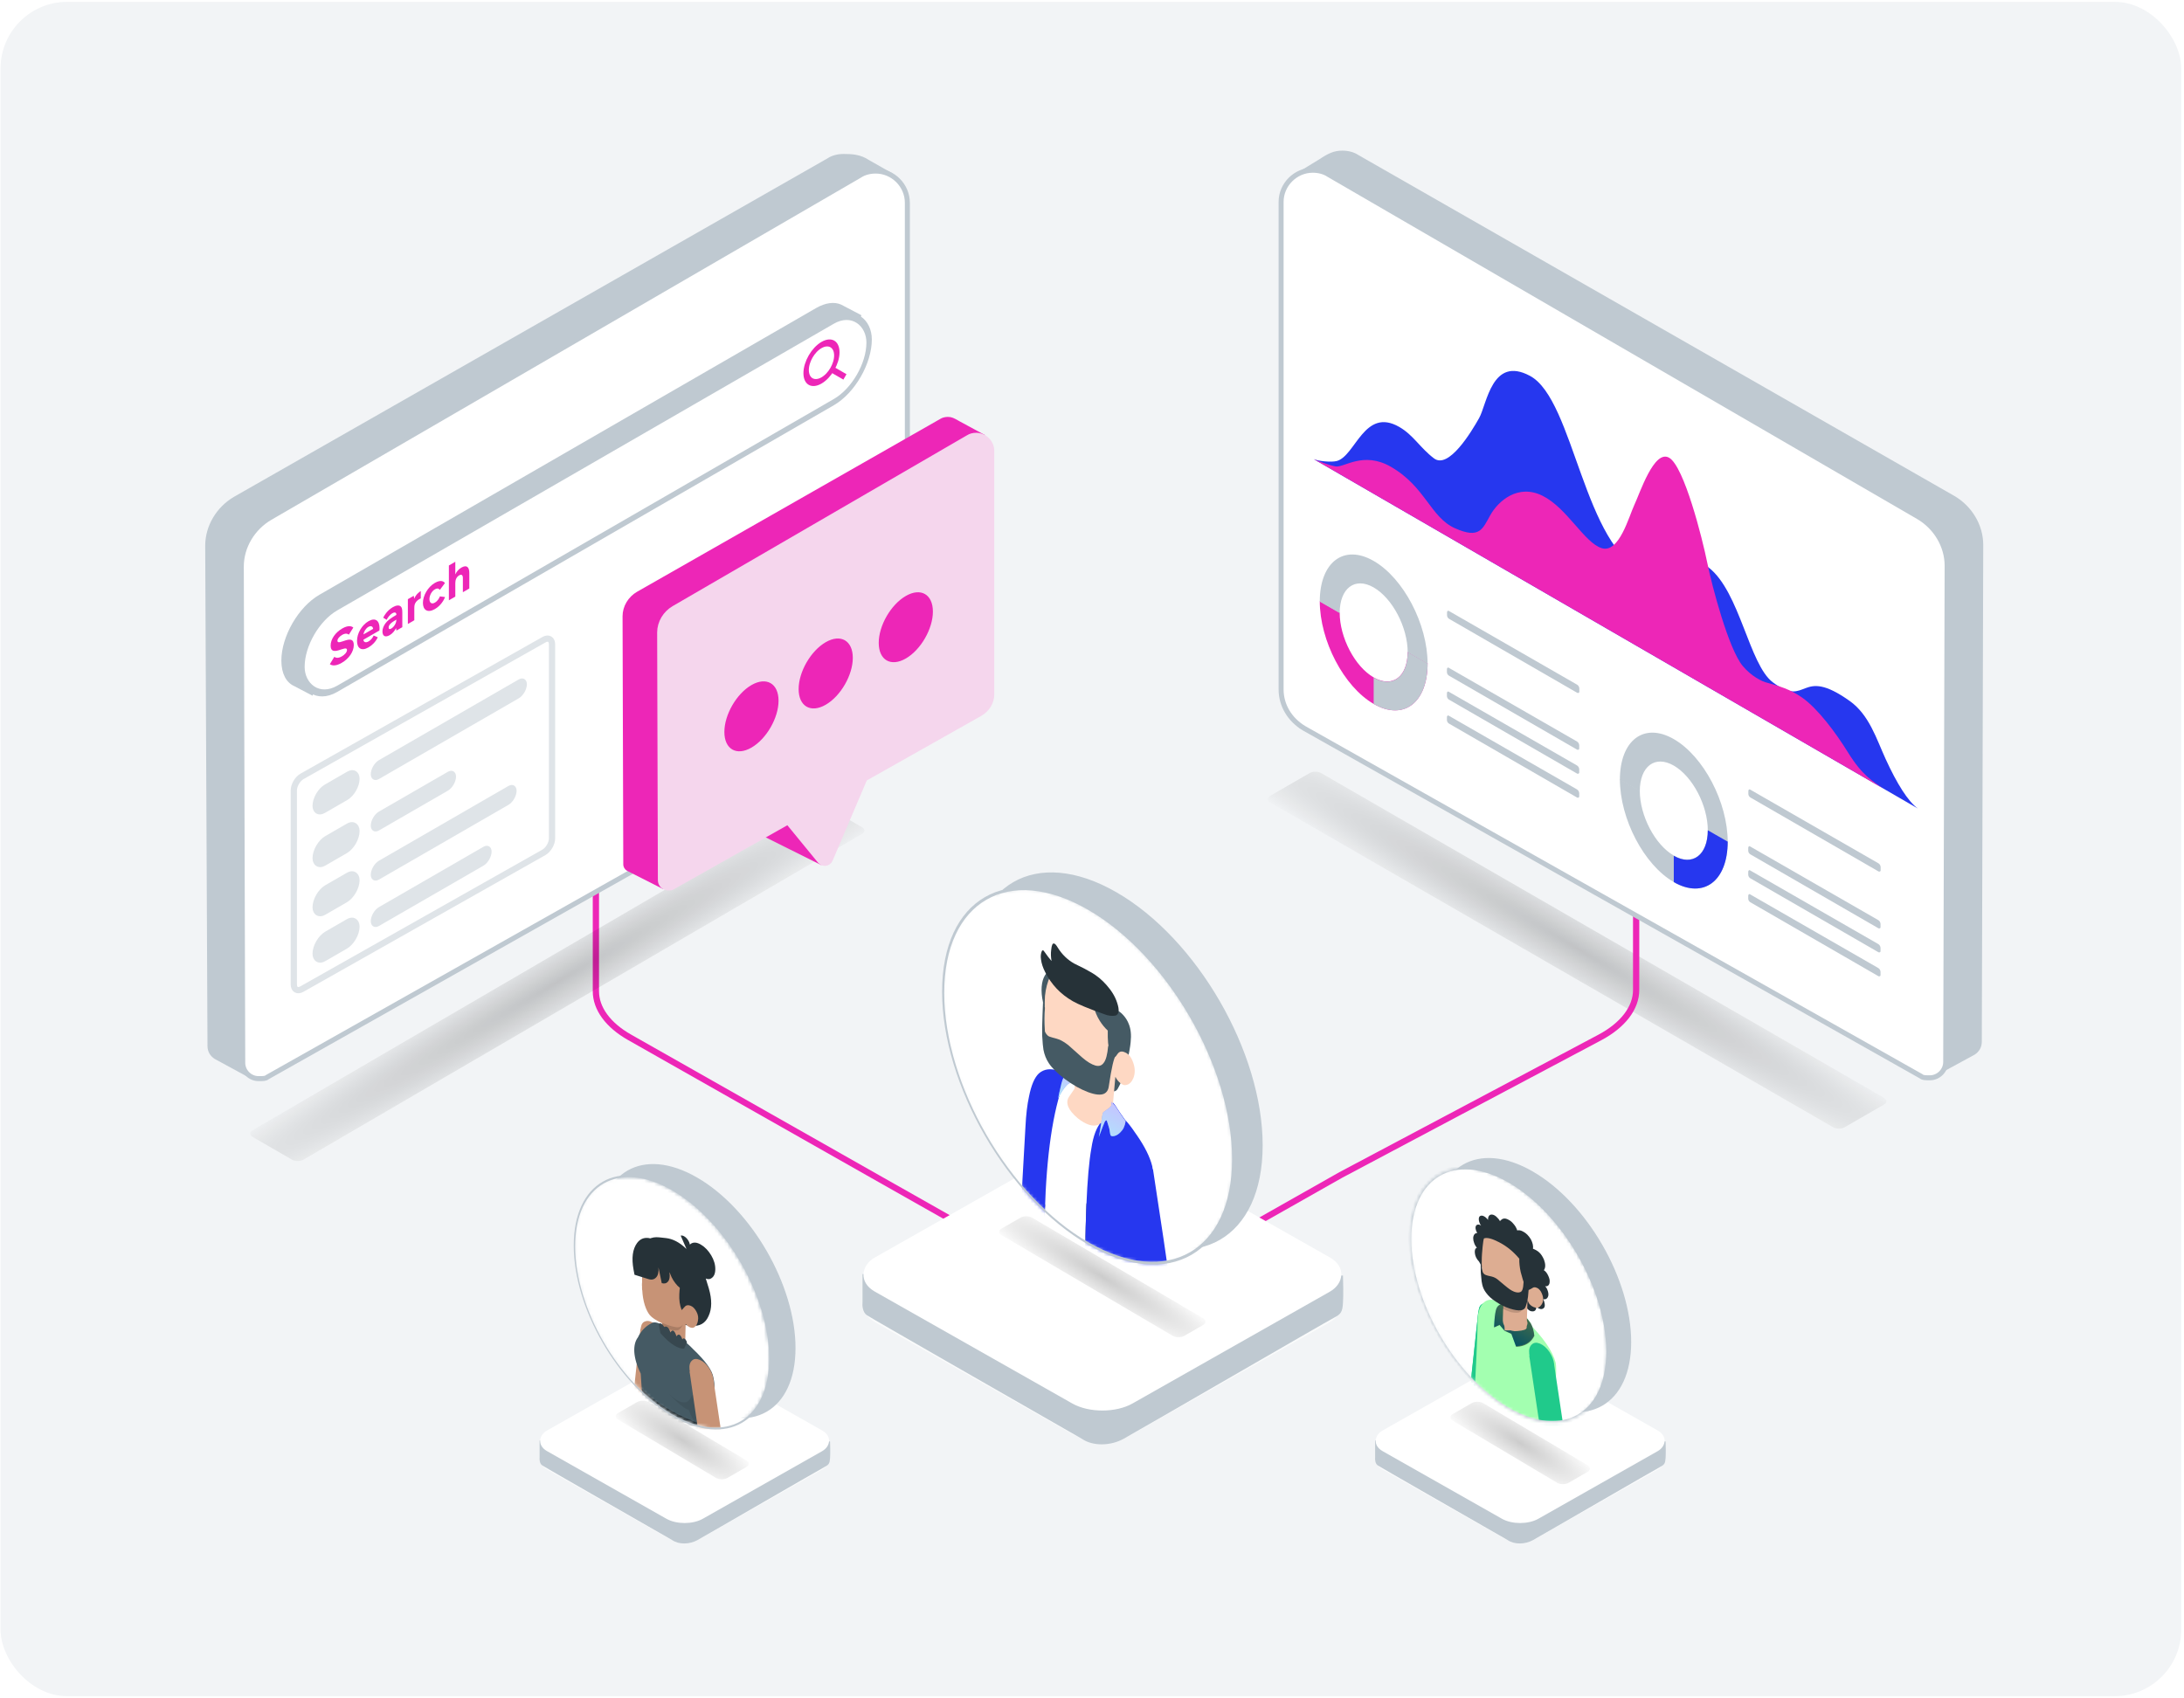 <svg width="656" height="510" viewBox="0 0 656 510" fill="none" xmlns="http://www.w3.org/2000/svg">
<rect x="0.168" y="0.559" width="655" height="509" rx="20" fill="#F2F4F6"/>
<g opacity="0.2" filter="url(#filter0_f_7678_20220)">
<path d="M565.902 331.806C566.859 331.254 566.859 330.358 565.902 329.806L396.825 232.251C395.868 231.699 394.318 231.699 393.361 232.251L381.526 239.084C380.57 239.636 380.57 240.532 381.527 241.084L550.604 338.639C551.56 339.191 553.111 339.191 554.067 338.639L565.902 331.806Z" fill="url(#paint0_radial_7678_20220)"/>
</g>
<path d="M178.986 259.938L178.985 297.777C178.985 302.97 182.625 307.95 189.106 311.626L261.993 352.958L326.068 389.23C329.552 391.203 335.201 391.203 338.685 389.23L402.76 352.958L480.499 311.694C487.48 307.989 491.441 302.813 491.441 297.395L491.441 271.683" stroke="#ED26B7" stroke-width="1.876"/>
<path d="M267.11 218.894L267.986 52.052L261.046 48.099C258.45 46.369 255.943 46.255 253.347 46.255C251.617 46.255 249.887 46.687 248.589 47.553L70.288 149.249C65.097 152.277 61.637 157.901 61.637 163.957L62.322 314.222C62.322 315.953 63.176 317.289 64.485 318.116L73.958 323.269L267.11 218.894Z" fill="#BFC9D1"/>
<rect opacity="0.6" y="0.769" width="87.398" height="87.398" rx="9.621" transform="matrix(0.87 0.493 -0.87 0.493 331.79 348.601)" fill="#BFC9D1" stroke="white" stroke-width="1.56"/>
<path d="M259.071 391.168V382.76L403.379 383.197C403.451 384.907 403.551 388.962 403.379 391.496C403.207 394.029 402.842 394.772 400.693 395.864C398.544 396.956 342.454 429.497 337.511 432.227C333.572 434.403 328.27 434.52 324.939 432.227C303.95 420.215 261.649 395.973 260.36 395.099C259.071 394.226 258.963 392.115 259.071 391.168Z" fill="#BFC9D1"/>
<rect y="0.542" width="87.857" height="87.857" rx="9.851" transform="matrix(0.87 0.493 -0.87 0.493 331.593 339.314)" fill="white" stroke="white" stroke-width="1.101"/>
<path d="M390.226 218.645L389.308 52.117L396.29 47.85C398.886 46.12 400.616 45.255 403.211 45.255C404.942 45.255 406.672 45.687 407.97 46.553L587.048 149C592.239 152.028 595.699 157.651 595.699 163.708L595.267 312.946C595.267 314.676 594.413 316.012 593.104 316.839L583.631 321.993L390.226 218.645Z" fill="#BFC9D1"/>
<path d="M80.258 323.603L265.624 219.037C269.945 216.445 272.537 212.124 272.537 207.371V60.893C272.537 55.708 268.216 51.387 263.031 51.387C261.303 51.387 259.575 51.819 258.278 52.684L81.122 155.52C75.937 158.545 72.481 164.162 72.481 170.211L72.913 319.282C72.913 321.874 75.073 324.035 77.665 324.035C78.962 324.035 79.826 324.035 80.258 323.603Z" fill="white" stroke="#BFC9D1" stroke-width="1.5" stroke-linecap="round" stroke-linejoin="round"/>
<path d="M577.078 323.354L391.712 218.788C387.391 216.196 384.799 211.875 384.799 207.122V60.644C384.799 55.459 389.12 51.138 394.305 51.138C396.033 51.138 397.761 51.57 399.058 52.434L576.214 155.271C581.399 158.296 584.855 163.913 584.855 169.962L584.423 319.033C584.423 321.625 582.263 323.786 579.67 323.786C578.374 323.786 577.51 323.786 577.078 323.354Z" fill="white" stroke="#BFC9D1" stroke-width="1.5" stroke-linecap="round" stroke-linejoin="round"/>
<path fill-rule="evenodd" clip-rule="evenodd" d="M84.512 198.459C84.512 191.178 89.623 182.324 95.929 178.683L245.087 92.567C247.986 90.893 250.632 90.613 252.645 91.505L252.645 91.504L252.654 91.509C252.867 91.604 253.074 91.712 253.272 91.833L258.738 94.701L256.455 100.427C255.914 107.439 251.031 115.502 245.087 118.934L95.929 205.05C95.679 205.195 95.431 205.329 95.185 205.452L93.87 208.998L88.364 206.109C86.001 205.057 84.512 202.389 84.512 198.459Z" fill="#BFC9D1"/>
<rect x="0.812" y="0.469" width="196.725" height="24.491" rx="12.246" transform="matrix(0.866 -0.5 2.20305e-08 1 89.988 188.494)" fill="white" stroke="#BFC9D1" stroke-width="1.876"/>
<rect x="0.812" y="0.469" width="14.451" height="6.657" rx="3.329" transform="matrix(0.866 -0.5 2.20305e-08 1 93.98 238.24)" fill="#DFE4E8" stroke="#DFE4E8" stroke-width="1.876"/>
<rect x="0.812" y="0.469" width="14.451" height="6.986" rx="3.493" transform="matrix(0.866 -0.5 2.20305e-08 1 93.98 253.796)" fill="#DFE4E8" stroke="#DFE4E8" stroke-width="1.876"/>
<rect x="0.812" y="0.469" width="14.451" height="6.986" rx="3.493" transform="matrix(0.866 -0.5 2.20305e-08 1 93.98 268.559)" fill="#DFE4E8" stroke="#DFE4E8" stroke-width="1.876"/>
<rect x="0.812" y="0.469" width="14.451" height="6.986" rx="3.493" transform="matrix(0.866 -0.5 2.20305e-08 1 93.98 282.496)" fill="#DFE4E8" stroke="#DFE4E8" stroke-width="1.876"/>
<rect x="0.812" y="0.469" width="52.273" height="3.799" rx="1.899" transform="matrix(0.866 -0.5 2.20305e-08 1 111.476 230.18)" fill="#DFE4E8" stroke="#DFE4E8" stroke-width="1.876"/>
<rect x="0.812" y="0.469" width="27.695" height="3.799" rx="1.899" transform="matrix(0.866 -0.5 2.20305e-08 1 111.476 245.632)" fill="#DFE4E8" stroke="#DFE4E8" stroke-width="1.876"/>
<rect x="0.812" y="0.469" width="48.703" height="3.799" rx="1.899" transform="matrix(0.866 -0.5 2.20305e-08 1 111.476 260.396)" fill="#DFE4E8" stroke="#DFE4E8" stroke-width="1.876"/>
<rect x="0.812" y="0.469" width="40.035" height="3.799" rx="1.899" transform="matrix(0.866 -0.5 2.20305e-08 1 111.476 274.332)" fill="#DFE4E8" stroke="#DFE4E8" stroke-width="1.876"/>
<path d="M422.82 195.803C422.82 203.302 418.249 206.758 412.608 203.509C406.966 200.259 402.395 191.536 402.395 184.029L396.414 180.583C396.414 192.485 403.665 206.316 412.608 211.469C421.55 216.621 428.801 211.154 428.801 199.249L422.82 195.803Z" fill="#ED26B7"/>
<path d="M402.395 184.186C402.395 176.688 406.97 173.228 412.608 176.48C418.245 179.733 422.82 188.449 422.82 195.957L428.801 199.403C428.801 187.499 421.554 173.674 412.608 168.518C403.661 163.363 396.414 168.836 396.414 180.74L402.395 184.186Z" fill="#BFC9D1"/>
<path d="M412.605 211.478C421.548 216.605 428.799 211.165 428.799 199.328L422.818 195.901C422.818 203.358 418.247 206.795 412.605 203.564V211.478Z" fill="#BFC9D1"/>
<path d="M435.231 217.383C435.043 217.271 434.886 217.112 434.777 216.922C434.667 216.732 434.608 216.518 434.605 216.299L434.609 215.429C434.599 215.342 434.614 215.254 434.651 215.175C434.689 215.096 434.747 215.029 434.821 214.981C434.821 214.981 435.038 214.856 435.217 215.042L473.703 237.167C473.889 237.29 474.043 237.454 474.155 237.647C474.266 237.84 474.331 238.056 474.345 238.278L474.345 239.218C474.36 239.302 474.344 239.388 474.299 239.461C474.254 239.534 474.184 239.587 474.102 239.611C474.102 239.611 473.885 239.736 473.635 239.555L435.231 217.383Z" fill="#BFC9D1"/>
<path d="M435.231 210.185C435.043 210.073 434.886 209.914 434.777 209.724C434.667 209.535 434.608 209.32 434.605 209.101L434.609 208.231C434.599 208.144 434.614 208.056 434.651 207.977C434.689 207.898 434.747 207.831 434.821 207.784C434.821 207.784 435.038 207.658 435.217 207.844L473.703 229.969C473.889 230.092 474.043 230.256 474.155 230.449C474.266 230.642 474.331 230.858 474.345 231.08L474.345 232.02C474.36 232.104 474.344 232.191 474.299 232.263C474.254 232.336 474.184 232.389 474.102 232.413C474.102 232.413 473.885 232.538 473.635 232.357L435.231 210.185Z" fill="#BFC9D1"/>
<path d="M435.231 202.988C435.043 202.876 434.886 202.717 434.777 202.527C434.667 202.337 434.608 202.123 434.605 201.904L434.609 201.034C434.599 200.947 434.614 200.859 434.651 200.78C434.689 200.701 434.747 200.634 434.821 200.586C434.821 200.586 435.038 200.461 435.217 200.647L473.703 222.772C473.889 222.895 474.043 223.059 474.155 223.252C474.266 223.445 474.331 223.661 474.345 223.883L474.345 224.823C474.36 224.907 474.344 224.993 474.299 225.066C474.254 225.139 474.184 225.192 474.102 225.216C474.102 225.216 473.885 225.341 473.635 225.16L435.231 202.988Z" fill="#BFC9D1"/>
<path d="M435.266 185.918C435.078 185.805 434.922 185.647 434.812 185.457C434.702 185.267 434.643 185.052 434.64 184.833L434.644 183.964C434.634 183.877 434.649 183.789 434.686 183.71C434.724 183.631 434.783 183.563 434.856 183.516C434.856 183.516 435.073 183.391 435.253 183.576L473.738 205.701C473.924 205.824 474.078 205.989 474.19 206.181C474.301 206.374 474.366 206.59 474.38 206.813L474.38 207.752C474.395 207.836 474.379 207.923 474.334 207.996C474.289 208.068 474.219 208.122 474.137 208.146C474.137 208.146 473.92 208.271 473.67 208.09L435.266 185.918Z" fill="#BFC9D1"/>
<path d="M512.965 249.323C512.965 256.822 508.393 260.278 502.752 257.029C497.111 253.779 492.539 245.056 492.539 237.549L486.559 234.104C486.559 246.005 493.809 259.836 502.752 264.989C511.695 270.141 518.946 264.674 518.946 252.769L512.965 249.323Z" fill="#BFC9D1"/>
<path d="M492.539 237.706C492.539 230.208 497.115 226.748 502.752 230C508.39 233.253 512.965 241.969 512.965 249.477L518.946 252.923C518.946 241.019 511.698 227.194 502.752 222.038C493.806 216.883 486.559 222.356 486.559 234.26L492.539 237.706Z" fill="#BFC9D1"/>
<path d="M502.75 264.998C511.693 270.125 518.943 264.685 518.943 252.848L512.963 249.421C512.963 256.878 508.391 260.315 502.75 257.084V264.998Z" fill="#2637EF"/>
<path d="M525.735 271.047C525.547 270.935 525.39 270.776 525.281 270.586C525.171 270.397 525.112 270.182 525.109 269.963L525.113 269.093C525.103 269.006 525.118 268.918 525.155 268.839C525.193 268.76 525.251 268.693 525.325 268.645C525.325 268.645 525.542 268.52 525.721 268.706L564.207 290.831C564.393 290.954 564.547 291.118 564.658 291.311C564.77 291.504 564.835 291.72 564.849 291.942L564.849 292.882C564.864 292.966 564.848 293.052 564.803 293.125C564.758 293.198 564.688 293.251 564.606 293.275C564.606 293.275 564.389 293.4 564.139 293.219L525.735 271.047Z" fill="#BFC9D1"/>
<path d="M525.735 263.849C525.547 263.737 525.39 263.578 525.281 263.389C525.171 263.199 525.112 262.984 525.109 262.765L525.113 261.895C525.103 261.808 525.118 261.72 525.155 261.641C525.193 261.562 525.251 261.495 525.325 261.448C525.325 261.448 525.542 261.322 525.721 261.508L564.207 283.633C564.393 283.756 564.547 283.92 564.658 284.113C564.77 284.306 564.835 284.522 564.849 284.744L564.849 285.684C564.864 285.768 564.848 285.855 564.803 285.927C564.758 286 564.688 286.053 564.606 286.077C564.606 286.077 564.389 286.202 564.139 286.021L525.735 263.849Z" fill="#BFC9D1"/>
<path d="M525.735 256.652C525.547 256.54 525.39 256.381 525.281 256.191C525.171 256.001 525.112 255.787 525.109 255.568L525.113 254.698C525.103 254.611 525.118 254.523 525.155 254.444C525.193 254.365 525.251 254.298 525.325 254.25C525.325 254.25 525.542 254.125 525.721 254.311L564.207 276.436C564.393 276.559 564.547 276.723 564.658 276.916C564.77 277.109 564.835 277.325 564.849 277.547L564.849 278.487C564.864 278.571 564.848 278.657 564.803 278.73C564.758 278.803 564.688 278.856 564.606 278.88C564.606 278.88 564.389 279.005 564.139 278.824L525.735 256.652Z" fill="#BFC9D1"/>
<path d="M525.77 239.581C525.582 239.469 525.425 239.31 525.316 239.12C525.206 238.931 525.147 238.716 525.144 238.497L525.148 237.627C525.138 237.54 525.153 237.452 525.19 237.373C525.228 237.294 525.287 237.227 525.36 237.18C525.36 237.18 525.577 237.054 525.756 237.24L564.242 259.365C564.428 259.488 564.582 259.652 564.694 259.845C564.805 260.038 564.87 260.254 564.884 260.476L564.884 261.416C564.899 261.5 564.883 261.587 564.838 261.659C564.793 261.732 564.723 261.785 564.641 261.809C564.641 261.809 564.424 261.934 564.174 261.753L525.77 239.581Z" fill="#BFC9D1"/>
<g opacity="0.2" filter="url(#filter1_f_7678_20220)">
<path d="M75.861 341.537C74.908 340.987 74.904 340.095 75.853 339.542L243.626 241.691C244.581 241.134 246.139 241.132 247.099 241.686L258.934 248.519C259.887 249.069 259.891 249.961 258.942 250.514L91.169 348.365C90.214 348.922 88.656 348.924 87.696 348.37L75.861 341.537Z" fill="url(#paint1_radial_7678_20220)"/>
</g>
<path d="M401.528 138.492C399.826 138.946 395.962 138.513 394.637 137.946L576.053 242.885C573.104 240.752 569.786 235.462 566.348 227.944C563.621 221.98 561.456 214.76 555.601 210.59C540.435 199.788 543.133 212.948 532.502 204.979C525.364 199.629 522.62 177.823 513.253 170.514C505.17 164.207 502.4 174.857 494.324 171.876C475.667 164.99 472.9 120.106 459.568 112.925C448.128 106.764 446.625 121.417 444.277 125.598C441.928 129.779 435.133 141.038 430.722 137.701C426.527 134.528 424.547 130.702 420.295 128.258C409.797 122.22 407.142 136.992 401.528 138.492Z" fill="#2637EF"/>
<path d="M401.141 140.119C399.117 139.742 395.962 138.513 394.637 137.946L565.541 236.815C562.591 234.683 559.494 233.187 555.062 226.02C551.449 220.176 546.029 212.895 541.332 209.59C537.575 206.945 534.287 206.115 530.854 205.122C529.228 204.776 525.976 203.097 523.447 200.054C519.223 194.974 514.233 176.147 512.788 168.985C511.343 161.822 505.872 140.119 501.355 137.512C496.839 134.904 492.554 148.206 490.928 151.618C489.302 155.03 486.343 166.318 481.104 164.677C475.865 163.037 470.731 152.62 463.324 148.936C455.916 145.253 450.001 150.552 447.653 154.733C445.304 158.913 444.452 161.99 437.045 158.702C429.638 155.414 428.185 146.214 417.761 140.223C409.44 135.441 403.67 140.591 401.141 140.119Z" fill="#ED26B7"/>
<path fill-rule="evenodd" clip-rule="evenodd" d="M295.819 130.688L289.55 212.558L235.942 244.841H248.085L246.707 259.899L228.832 250.976L229.31 248.835L199.077 267.041L188.292 261.569C187.638 261.156 187.212 260.489 187.212 259.625L186.996 185.139C186.996 182.116 188.723 179.309 191.314 177.798L282.35 125.892C282.998 125.46 283.862 125.244 284.725 125.244C285.873 125.244 286.578 125.641 287.717 126.281C287.863 126.363 288.017 126.449 288.18 126.54L295.819 130.688Z" fill="#ED26B7"/>
<path d="M201.972 266.583L225.101 253.536L236.666 247.012L246.268 258.733C247.161 259.824 248.892 259.576 249.444 258.279L259.796 233.965L271.36 227.441L294.49 214.394C296.647 213.1 297.941 210.943 297.941 208.571V135.462C297.941 132.874 295.784 130.717 293.196 130.717C292.334 130.717 291.471 130.933 290.824 131.364L202.403 182.691C199.815 184.201 198.09 187.005 198.09 190.024L198.306 264.427C198.306 265.721 199.384 266.799 200.678 266.799C201.325 266.799 201.756 266.799 201.972 266.583Z" fill="#F5D6ED" stroke="#F5D6ED" stroke-width="1.407" stroke-linecap="round" stroke-linejoin="round"/>
<circle cx="9.394" cy="9.394" r="9.394" transform="matrix(0.866 -0.5 2.20305e-08 1 217.578 210.501)" fill="#ED26B7"/>
<circle cx="9.394" cy="9.394" r="9.394" transform="matrix(0.866 -0.5 2.20305e-08 1 239.883 197.624)" fill="#ED26B7"/>
<circle cx="9.394" cy="9.394" r="9.394" transform="matrix(0.866 -0.5 2.20305e-08 1 263.941 183.733)" fill="#ED26B7"/>
<path d="M136.76 179.223L134.828 180.339L134.828 169.88L136.76 168.764L136.76 172.529L136.785 172.516C137.086 171.867 137.642 171.058 138.584 170.514C140.13 169.622 140.963 170.284 140.963 172.125L140.963 176.797L139.031 177.912L139.031 173.645C139.031 172.78 138.644 172.432 137.944 172.836C137.099 173.324 136.76 174.203 136.76 175.137L136.76 179.223Z" fill="#ED26B7"/>
<path d="M130.618 182.978C128.456 184.226 127.031 183.278 127.031 181.116C127.031 178.955 128.493 176.34 130.618 175.113C132.478 174.039 133.359 174.729 133.637 175.169L132.104 177.225C131.971 177.023 131.596 176.486 130.606 177.058C129.652 177.609 128.988 178.885 128.988 179.987C128.988 181.074 129.652 181.597 130.606 181.046C131.596 180.475 131.983 179.526 132.128 179.164L133.686 179.366C133.408 180.126 132.478 181.904 130.618 182.978Z" fill="#ED26B7"/>
<path d="M124.444 186.332L122.512 187.447L122.512 180.001L124.275 178.983L124.42 179.833L124.444 179.819C124.915 178.613 125.917 177.825 126.388 177.553L126.388 179.757C125.652 180.112 125 180.6 124.698 181.263C124.529 181.639 124.444 181.967 124.444 182.804L124.444 186.332Z" fill="#ED26B7"/>
<path d="M117.073 190.799C115.817 191.524 114.875 191.217 114.875 189.669C114.875 188.86 115.249 187.975 115.769 187.271C116.445 186.364 117.218 185.82 119.054 184.719L119.054 184.635C119.054 184.007 118.595 183.798 117.846 184.231C117.037 184.698 116.421 185.625 116.131 186.197L115.104 185.576C115.37 184.963 116.3 183.38 118.003 182.397C118.981 181.832 119.839 181.741 120.346 182.16C120.684 182.439 120.841 182.934 120.841 183.993L120.841 188.414L119.078 189.432L118.957 188.707L118.933 188.721C118.631 189.369 117.979 190.276 117.073 190.799ZM117.508 188.832C118.365 188.337 119.054 187.229 119.054 186.183L119.054 186.141C117.508 187.033 116.735 187.689 116.735 188.512C116.735 189.056 117.073 189.083 117.508 188.832Z" fill="#ED26B7"/>
<path d="M114.001 188.693C114.001 188.916 113.989 189.16 113.965 189.411L109.158 192.186C109.195 192.848 109.762 193.232 110.716 192.681C111.381 192.297 111.888 191.698 112.238 190.924L113.47 191.454C112.818 192.862 111.731 193.88 110.68 194.487C108.53 195.728 107.238 194.717 107.238 192.555C107.238 190.213 108.712 187.758 110.68 186.622C112.745 185.429 114.001 186.461 114.001 188.693ZM110.644 188.33C109.871 188.776 109.267 189.766 109.183 190.582L112.069 188.916C112.033 188.281 111.501 187.835 110.644 188.33Z" fill="#ED26B7"/>
<path d="M102.608 199.149C100.459 200.391 99.372 199.777 99.082 199.512L100.423 197.316C100.688 197.511 101.377 197.936 102.669 197.19C103.563 196.674 104.227 195.914 104.227 195.259C104.227 193.488 99.311 197.678 99.311 193.955C99.311 191.961 100.785 189.967 102.79 188.809C104.746 187.68 105.736 188.196 106.123 188.53L104.794 190.65C104.335 190.357 103.768 190.155 102.753 190.741C101.908 191.229 101.352 191.926 101.352 192.484C101.352 194.255 106.268 190.008 106.268 193.76C106.268 195.782 104.831 197.866 102.608 199.149Z" fill="#ED26B7"/>
<circle cx="5.322" cy="5.322" r="5.322" transform="matrix(0.866 -0.5 2.20305e-08 1 242.137 106.313)" stroke="#ED26B7" stroke-width="1.876"/>
<path d="M249.973 111.025L253.786 113.227" stroke="#ED26B7" stroke-width="1.876"/>
<circle cx="50.29" cy="50.29" r="50.29" transform="matrix(0.866 0.5 -2.20305e-08 1 291.84 243.3)" fill="#BFC9D1" stroke="#BFC9D1" stroke-width="0.735"/>
<mask id="mask0_7678_20220" style="mask-type:alpha" maskUnits="userSpaceOnUse" x="283" y="267" width="88" height="113">
<circle cx="50.29" cy="50.29" r="50.29" transform="matrix(0.866 0.5 -2.20305e-08 1 283.293 247.813)" fill="#D9D9D9"/>
</mask>
<g mask="url(#mask0_7678_20220)">
<circle cx="50.29" cy="50.29" r="50.29" transform="matrix(0.866 0.5 -2.20305e-08 1 283.293 247.813)" fill="white"/>
<path d="M312.36 372.687C310.383 373.603 309.35 375.553 309.219 378.509C309.088 381.465 309.896 384.584 311.685 387.891C313.474 391.198 315.688 393.666 318.324 395.34C320.96 397.014 323.265 397.416 325.2 396.473C327.177 395.557 328.208 393.655 328.341 390.652C328.472 387.695 327.664 384.577 325.875 381.269C324.127 377.989 321.914 375.521 319.277 373.848C316.641 372.174 314.336 371.771 312.36 372.687Z" fill="#263238"/>
<path d="M344.239 394.016C344.302 393.546 344.302 393.04 344.364 392.57C344.549 387.259 343.053 381.627 339.873 375.747C336.694 369.867 332.767 365.506 328.093 362.52C323.419 359.607 319.306 358.967 315.817 360.638C312.328 362.31 310.522 365.891 310.337 371.202C310.337 371.419 310.337 371.563 310.337 371.78C310.212 372.575 310.15 373.406 310.088 374.237C309.902 379.765 311.337 385.361 314.392 391.024C317.509 396.724 321.622 401.12 326.608 403.997C330.534 406.263 334.024 407.554 337.139 407.907C338.51 408.265 339.757 408.189 341.003 407.897C342.872 406.736 343.868 405.071 343.992 402.831C344.116 400.663 344.178 399.399 344.178 399.037C344.24 396.906 344.302 395.208 344.239 394.016Z" fill="#37474F"/>
<path d="M320.595 323.153C320.282 323.335 319.968 323.985 319.565 324.998C316.206 333.806 314.281 346.815 313.833 364.155C313.609 371.19 313.474 376.772 313.43 380.899C316.833 384.889 320.998 388.539 325.88 391.877C325.835 368.23 326.462 352.654 327.671 344.993C328.97 336.918 332.15 333.977 337.121 336.121C337.255 336.198 337.434 336.25 337.614 336.353C337.434 336.146 337.3 336.016 337.121 335.861C336.987 335.68 336.807 335.524 336.673 335.343L332.329 332.835L332.329 332.419C332.239 332.472 332.105 332.446 331.971 332.42C329.866 332.295 327.94 331.08 326.104 328.773C324.581 326.804 324.044 325.871 324.492 325.922C324.447 325.065 323.148 324.16 320.595 323.153Z" fill="white"/>
<path d="M312.043 322.471C310.744 323.694 309.759 325.981 309.087 329.383C308.55 331.824 308.191 334.836 308.012 338.47C307.43 349.14 306.624 363.107 305.594 380.319C305.862 382.759 308.46 385.764 313.431 389.361C313.297 388.92 313.297 386.117 313.431 380.899C313.476 376.771 313.61 371.19 313.834 364.155C314.327 346.892 316.253 333.831 319.567 324.998C319.925 323.959 320.283 323.387 320.597 323.153C320.641 323.075 320.686 322.997 320.731 322.971C320.059 322.583 319.208 322.196 318.223 321.783C315.715 320.854 313.655 321.066 312.043 322.471Z" fill="#2637EF"/>
<path d="M321.044 329.567C319.943 331.36 320.848 333.492 323.699 335.927C328.662 339.848 331.957 338.579 333.583 332.048C331.562 328.957 328.395 326.621 324.142 325.22C323.241 326.339 322.208 327.812 321.044 329.567Z" fill="#FED8C3"/>
<path d="M346.09 350.322C345.385 347.516 343.865 344.51 341.597 341.197C341.412 340.942 341.228 340.687 340.983 340.323C339.757 338.504 338.773 337.262 338.031 336.528L337.969 336.49C336.741 334.742 335.944 333.613 335.516 332.923C335.028 332.052 334.474 331.359 333.854 330.842L333.84 331.627C333.832 332.056 333.446 332.546 332.745 333.063C331.916 333.648 331.407 333.991 331.342 334.097C331.213 334.308 331.069 335.304 330.85 336.978C329.439 338.512 328.386 341.127 327.814 344.971C326.42 352.579 325.827 368.177 325.846 391.795C325.856 394.76 325.865 397.798 325.933 401.015C334.313 407.422 340.929 410.387 345.717 410.015C345.667 395.186 345.659 381.538 345.567 369.066C345.611 366.566 345.738 362.961 346.073 358.325C346.393 354.475 346.378 351.795 346.09 350.322Z" fill="#2637EF"/>
<path d="M318.1 328.592C318.027 329.126 317.894 329.551 317.824 329.942C318.738 328.109 319.641 326.847 320.474 325.976C321.435 325.037 322.76 324.823 324.325 325.258C324.457 324.904 324.029 324.214 323.163 323.404L320.844 322.878C320.151 322.966 319.642 323.238 319.379 323.874C319.055 324.401 318.649 326.034 318.1 328.592Z" fill="url(#paint2_linear_7678_20220)"/>
<path d="M318.1 328.592C318.027 329.126 317.894 329.551 317.824 329.942C318.738 328.109 319.641 326.847 320.474 325.976C321.435 325.037 322.76 324.823 324.325 325.258C324.457 324.904 324.029 324.214 323.163 323.404L320.844 322.878C320.151 322.966 319.642 323.238 319.379 323.874C319.055 324.401 318.649 326.034 318.1 328.592Z" fill="white" fill-opacity="0.6"/>
<path d="M337.414 304.977C336.74 304.206 335.998 303.681 335.187 303.331L329.008 301.075L331.351 305.67C331.199 306.729 331.226 308.185 331.374 309.859C331.47 311.069 331.993 312.828 332.82 315.059L334.01 317.872L333.891 327.805C334.705 328.013 335.341 327.753 335.736 327.058C336.921 324.974 337.865 322.454 338.441 319.495C339.148 316.398 339.516 314.248 339.607 313.08C339.851 310.853 339.643 309.071 339.049 307.629C338.694 306.693 338.15 305.785 337.414 304.977Z" fill="#455A64"/>
<path d="M329.034 298.826C330.896 302.042 331.844 305.128 331.881 308.229C331.919 311.33 331.014 313.427 329.167 314.518C327.321 315.609 325.069 315.409 322.476 314.024C319.819 312.532 317.56 310.179 315.698 306.962C313.836 303.746 312.887 300.588 312.851 297.559C312.816 294.531 313.721 292.435 315.565 291.271C317.412 290.179 319.602 290.346 322.257 291.765C324.913 293.256 327.173 295.61 329.034 298.826Z" fill="#455A64"/>
<path d="M326.868 328.035C328.872 328.466 330.258 328.447 330.903 327.833C331.61 327.256 332.133 326.495 332.537 325.446C331.947 326.381 331.055 326.774 329.985 326.769C329.23 326.74 327.851 326.475 325.851 325.832L323.042 324.839L323.19 326.512C324.12 327.08 325.304 327.586 326.868 328.035Z" fill="black" fill-opacity="0.086"/>
<path d="M313.699 303.546L313.834 303.623C313.61 307.855 313.834 311.515 314.505 314.654C315.356 318.364 316.879 321.06 319.118 322.768C320.372 323.648 321.626 324.372 322.835 324.862L322.746 328.497C321.581 329.953 321.268 331.433 321.805 332.886C322.298 334.208 323.373 335.296 325.03 336.253C326.642 337.184 328.299 337.621 329.956 337.54C331.837 337.535 333.27 335.871 334.211 332.52L335.017 323.485C335.42 324.289 335.957 324.963 336.584 325.428C337.211 325.946 337.749 326.101 338.286 325.944C339.182 325.786 339.898 325.109 340.436 323.862C340.973 322.459 340.973 320.902 340.391 319.268C339.854 317.712 339.092 316.701 338.107 316.236C337.301 315.822 336.674 315.772 336.181 316.111C335.913 316.267 335.599 316.709 335.151 317.333C334.703 317.697 334.39 317.828 334.211 317.621C333.987 317.387 333.673 316.739 333.27 315.624C332.867 314.509 332.688 312.536 332.733 309.603C331.837 308.774 331.031 307.79 330.314 306.649C329.464 305.275 328.881 303.849 328.523 302.396C327.314 302.685 325.164 301.911 321.984 300.023C318.357 297.929 316.252 295.675 315.491 293.159C314.64 294.952 314.102 296.978 313.878 299.185C313.834 300.301 313.789 301.365 313.789 302.404C313.789 302.819 313.744 303.208 313.699 303.546Z" fill="#FED8C3"/>
<path d="M316.656 283.466C316.963 283.558 317.278 283.942 317.791 284.789C319.005 286.728 320.633 288.314 322.611 289.443C324.952 290.55 326.681 291.474 327.856 292.174C329.463 293.104 330.959 294.333 332.28 295.828C333.854 297.6 334.94 299.327 335.546 301.227C336.283 303.412 336.142 304.698 335.122 305.085C334.037 305.293 332.88 305.177 331.65 304.663C326.924 302.997 323.787 301.68 322.242 300.782C318.533 298.657 315.771 295.748 313.891 291.949C313.243 290.671 312.841 289.453 312.68 288.221C312.529 287.28 312.622 286.398 312.963 285.649L313.022 285.609C313.079 285.496 313.2 285.489 313.383 285.515C313.509 285.654 313.635 285.793 313.699 285.899C314.463 287.024 315.158 287.897 315.851 288.697C315.631 287.505 315.597 286.411 315.745 285.344C315.881 283.912 316.165 283.275 316.656 283.466Z" fill="#263238"/>
<path d="M323.415 326.49L323.362 324.813C326.857 325.965 329.18 326.489 330.392 326.42C331.482 326.358 332.316 325.872 332.895 324.963C332.627 326.11 332.109 326.979 331.521 327.597C330.991 328.102 329.473 328.079 327.029 327.561C325.745 327.233 324.519 326.865 323.415 326.49Z" fill="#F28F8F"/>
<path d="M334.233 315.432C335.109 316.258 335.429 316.787 335.136 317.132C334.551 317.823 333.857 320.82 333.059 326.269C332.915 327.482 332.392 328.206 331.615 328.579C330.598 329.038 329.016 328.91 326.805 328.087C324.532 327.231 322.184 325.904 319.822 324.141C317.645 322.476 316.017 320.889 315.061 319.447C314.233 318.216 313.705 316.859 313.414 315.342C313.268 314.547 313.164 313.202 313.04 311.202C313.003 310.035 312.996 307.882 313.141 304.806L313.309 300.525L313.865 302.757C313.692 304.958 313.702 307.184 313.833 309.404L313.84 309.622C313.851 309.987 314.043 310.304 314.297 310.655C314.551 311.006 314.8 311.211 315.109 311.375L316.09 311.685C317.068 311.921 317.805 312.171 318.234 312.329C319.035 312.685 319.901 313.219 320.834 313.933C322.833 315.717 324.207 316.953 325.08 317.707C326.578 319.009 327.877 319.774 329.04 320.109C330.081 320.378 330.862 320.151 331.445 319.388C332.206 318.505 332.635 316.728 332.859 314.196C333.357 314.605 333.794 314.982 334.233 315.432Z" fill="#455A64"/>
<path d="M346.349 351.467C346.349 351.415 345.588 350.3 344.065 348.123C338.198 344.425 334.839 344.718 334.078 349.054C336.452 364.909 337.974 374.821 338.601 378.714C338.601 378.973 338.557 379.207 338.557 379.466L338.467 379.415L338.557 381.803C338.557 383.152 338.512 384.424 338.467 385.645C338.736 385.696 339.004 385.799 339.273 385.85C341.512 386.572 343.707 387.683 345.767 389.132C347.334 390.297 348.723 391.618 349.977 393.068C350.425 393.587 350.872 394.209 351.32 394.831C351.32 392.598 351.32 390.781 351.231 389.328C351.186 388.731 351.186 388.212 351.141 387.719C351.32 387.095 351.365 386.446 351.32 385.642C351.32 385.59 351.32 385.486 351.32 385.486C351.276 385.252 351.276 385.045 351.231 384.811C351.141 384.396 351.096 384.059 351.007 383.644L351.141 383.721L351.096 383.643C350.604 379.465 348.992 368.722 346.349 351.467Z" fill="#2637EF"/>
<path d="M345.825 389.165C347.986 390.727 349.852 392.661 351.428 394.898C351.428 392.669 351.392 390.847 351.382 389.474C349.912 387.526 348.22 385.856 346.307 384.465C343.836 382.689 341.25 381.48 338.553 380.771L338.587 381.873C338.535 383.203 338.489 384.465 338.449 385.66C341.084 386.326 343.54 387.517 345.825 389.165Z" fill="white" fill-opacity="0.4"/>
<path d="M333.814 331.029C334.494 331.582 335.047 332.274 335.535 333.071C335.962 333.759 336.818 334.994 338.103 336.846C337.889 338.301 337.368 339.356 336.538 340.154C335.962 340.744 335.391 341.12 334.698 341.28C334.068 341.405 333.693 341.324 333.572 341.036C333.513 340.856 333.394 340.496 333.341 339.96C333.287 339.424 333.172 338.851 332.992 338.383C332.696 337.413 332.518 336.802 332.458 336.694C332.274 336.439 332.084 336.541 331.824 337.033C331.563 337.596 330.971 339.112 330.048 341.582C330.185 340.944 330.462 339.526 330.751 337.396C330.971 335.585 331.178 334.557 331.308 334.275C331.374 334.099 331.882 333.756 332.709 333.173C333.47 332.694 333.856 332.206 333.863 331.779L333.814 331.029Z" fill="url(#paint3_linear_7678_20220)"/>
<path d="M333.814 331.029C334.494 331.582 335.047 332.274 335.535 333.071C335.962 333.759 336.818 334.994 338.103 336.846C337.889 338.301 337.368 339.356 336.538 340.154C335.962 340.744 335.391 341.12 334.698 341.28C334.068 341.405 333.693 341.324 333.572 341.036C333.513 340.856 333.394 340.496 333.341 339.96C333.287 339.424 333.172 338.851 332.992 338.383C332.696 337.413 332.518 336.802 332.458 336.694C332.274 336.439 332.084 336.541 331.824 337.033C331.563 337.596 330.971 339.112 330.048 341.582C330.185 340.944 330.462 339.526 330.751 337.396C330.971 335.585 331.178 334.557 331.308 334.275C331.374 334.099 331.882 333.756 332.709 333.173C333.47 332.694 333.856 332.206 333.863 331.779L333.814 331.029Z" fill="white" fill-opacity="0.6"/>
</g>
<circle cx="50.29" cy="50.29" r="50.29" transform="matrix(0.866 0.5 -2.20305e-08 1 283.293 247.813)" stroke="#BFC9D1" stroke-width="0.735"/>
<g opacity="0.2" filter="url(#filter2_f_7678_20220)">
<path d="M361.392 398.036C362.342 397.488 362.349 396.599 361.408 396.046L310.013 365.809C309.06 365.248 307.496 365.243 306.533 365.799L300.856 369.077C299.905 369.626 299.898 370.514 300.839 371.068L352.234 401.305C353.188 401.866 354.751 401.87 355.714 401.314L361.392 398.036Z" fill="url(#paint4_radial_7678_20220)"/>
</g>
<rect opacity="0.6" y="0.465" width="52.837" height="52.837" rx="5.816" transform="matrix(0.87 0.493 -0.87 0.493 457.006 412.111)" fill="#BFC9D1" stroke="white" stroke-width="0.943"/>
<path d="M413.042 437.846V432.762L500.285 433.026C500.328 434.061 500.389 436.512 500.285 438.044C500.181 439.575 499.96 440.024 498.661 440.684C497.362 441.344 463.452 461.018 460.464 462.668C458.083 463.983 454.877 464.054 452.864 462.668C440.175 455.406 414.602 440.75 413.822 440.222C413.042 439.694 412.978 438.418 413.042 437.846Z" fill="#BFC9D1"/>
<rect y="0.328" width="53.115" height="53.115" rx="5.955" transform="matrix(0.87 0.493 -0.87 0.493 456.887 406.496)" fill="white" stroke="white" stroke-width="0.665"/>
<g opacity="0.2" filter="url(#filter3_f_7678_20220)">
<path d="M476.85 442.169C477.797 441.622 477.808 440.738 476.876 440.183L445.525 421.54C444.573 420.974 443.002 420.967 442.036 421.526L436.358 424.803C435.412 425.35 435.4 426.234 436.333 426.788L467.683 445.432C468.636 445.998 470.206 446.004 471.173 445.446L476.85 442.169Z" fill="url(#paint5_radial_7678_20220)"/>
</g>
<circle cx="33.898" cy="33.898" r="33.898" transform="matrix(0.866 0.5 -2.20305e-08 1 431.027 335.222)" fill="#BFC9D1" stroke="#BFC9D1" stroke-width="0.495"/>
<mask id="mask1_7678_20220" style="mask-type:alpha" maskUnits="userSpaceOnUse" x="423" y="350" width="60" height="78">
<mask id="mask2_7678_20220" style="mask-type:alpha" maskUnits="userSpaceOnUse" x="423" y="350" width="60" height="78">
<circle cx="34.313" cy="34.313" r="34.313" transform="matrix(0.866 0.5 -2.20305e-08 1 423.469 337.639)" fill="#D9D9D9"/>
</mask>
<g mask="url(#mask2_7678_20220)">
<circle cx="34.313" cy="34.313" r="34.313" transform="matrix(0.866 0.5 -2.20305e-08 1 423.469 337.639)" fill="#DFE4E8"/>
</g>
</mask>
<g mask="url(#mask1_7678_20220)">
<mask id="mask3_7678_20220" style="mask-type:alpha" maskUnits="userSpaceOnUse" x="423" y="350" width="60" height="78">
<circle cx="34.313" cy="34.313" r="34.313" transform="matrix(0.866 0.5 -2.20305e-08 1 423.469 337.639)" fill="#D9D9D9"/>
</mask>
<g mask="url(#mask3_7678_20220)">
<circle cx="34.313" cy="34.313" r="34.313" transform="matrix(0.866 0.5 -2.20305e-08 1 423.469 337.639)" fill="white"/>
</g>
<path d="M449.585 420.561C449.643 420.461 449.672 420.344 449.7 420.228C449.931 419.462 449.931 418.563 449.672 417.548L449.499 419.046C449.499 419.179 449.499 419.312 449.47 419.396C449.47 419.429 449.47 419.462 449.47 419.495C449.297 420.594 448.778 421.227 447.942 421.444C447.078 421.644 446.127 421.328 445.089 420.529C444.052 419.73 443.245 418.665 442.668 417.366C442.322 416.601 442.092 415.868 442.005 415.219L439.383 428.654L439.44 428.721C441.112 432.15 443.274 433.964 445.896 434.213L445.983 434.263L449.585 420.561Z" fill="#20CA8B"/>
<path d="M448.551 392.427C447.542 391.645 446.591 391.329 445.755 391.546C444.89 391.746 444.372 392.378 444.199 393.444C444.17 393.627 444.141 393.843 444.112 394.026L444.055 393.96L441.922 414.004L441.951 414.054C441.922 414.403 441.951 414.786 442.008 415.152C442.095 415.802 442.325 416.534 442.671 417.3C443.276 418.648 444.083 419.68 445.092 420.462C446.13 421.261 447.081 421.577 447.945 421.377C448.781 421.16 449.3 420.527 449.473 419.429C449.473 419.395 449.473 419.362 449.473 419.329C449.502 419.212 449.502 419.112 449.502 418.979L449.675 417.481L451.577 399.535C451.605 399.451 451.634 399.335 451.663 399.252C451.836 398.219 451.634 397.004 451.029 395.656C450.424 394.308 449.588 393.226 448.551 392.427Z" fill="#20CA8B"/>
<path d="M467.386 438.071C467.429 437.75 467.429 437.405 467.471 437.085C467.598 433.461 466.577 429.619 464.407 425.607C462.238 421.595 459.559 418.619 456.37 416.582C453.181 414.594 450.375 414.158 447.994 415.298C445.614 416.438 444.381 418.882 444.255 422.505C444.255 422.653 444.255 422.752 444.255 422.9C444.17 423.442 444.127 424.009 444.085 424.576C443.958 428.348 444.937 432.166 447.021 436.03C449.148 439.919 451.955 442.919 455.356 444.881C458.035 446.427 460.416 447.308 462.542 447.549C463.477 447.793 464.328 447.741 465.178 447.542C466.453 446.75 467.133 445.614 467.218 444.086C467.302 442.607 467.345 441.744 467.345 441.497C467.387 440.043 467.429 438.884 467.386 438.071Z" fill="#37474F"/>
<path d="M451.585 399.565C451.599 399.476 451.621 399.344 451.635 399.255C451.81 398.193 451.627 397.003 451.044 395.652C450.412 394.313 449.596 393.23 448.589 392.447C447.582 391.664 446.635 391.378 445.756 391.542C444.87 391.752 444.34 392.387 444.166 393.449C444.137 393.626 444.108 393.803 444.113 394.057L444.029 393.991L441.877 414.018L441.961 414.084C441.892 415.078 442.139 416.168 442.66 417.321C443.25 418.627 444.065 419.71 445.073 420.493C446.122 421.309 447.068 421.596 447.905 421.398C448.742 421.201 449.272 420.565 449.454 419.459C449.461 419.415 449.461 419.415 449.468 419.371C449.49 419.238 449.512 419.105 449.485 418.984L451.585 399.565Z" fill="#20CA8B"/>
<path d="M466.027 439.436C466.069 439.115 466.069 438.769 466.069 438.422C466.197 434.787 465.169 430.929 462.984 426.899C460.8 422.869 458.103 419.878 454.892 417.877C451.681 415.876 448.855 415.432 446.459 416.572C444.062 417.711 442.821 420.161 442.693 423.796C442.693 423.945 442.693 424.044 442.693 424.192C442.608 424.736 442.565 425.305 442.523 425.874C442.395 429.658 443.381 433.491 445.522 437.398C447.663 441.304 450.446 444.245 453.871 446.222C456.569 447.778 458.966 448.667 461.106 448.913C462.048 449.159 462.904 449.109 463.76 448.861C465.044 448.069 465.729 446.931 465.814 445.447C465.899 443.963 465.942 443.097 465.942 442.85C466.027 441.415 466.07 440.253 466.027 439.436Z" fill="#37474F"/>
<path d="M452.466 392.792C452.438 392.242 451.515 391.577 449.728 390.845C447.913 390.129 446.472 390.396 445.405 391.578C444.339 392.761 443.792 394.708 443.82 397.422C443.82 400.119 443.388 410.057 442.523 427.304C445.694 431.931 450.161 436.008 455.896 439.486C458.23 440.901 460.392 441.982 462.438 442.697C464.369 443.413 465.781 443.662 466.646 443.462L466.963 421.304C466.963 419.673 467.078 417.409 467.309 414.479C467.482 412.048 467.453 410.367 467.28 409.402C466.387 405.922 463.533 401.778 458.663 396.935C458.346 397.118 458 397.218 457.625 397.202C456.184 397.136 454.858 396.304 453.619 394.689C452.553 393.408 452.178 392.758 452.466 392.792Z" fill="#A3FFB0"/>
<path d="M458.976 396.377C457.074 393.998 454.767 392.464 451.972 391.674C451.368 391.558 450.806 391.616 450.367 391.945C449.887 392.249 449.576 392.705 449.393 393.287C449.208 393.918 449.016 394.989 448.903 396.502C448.845 397.307 448.789 398.015 448.777 398.7L450.433 397.965L451.915 399.696L453.973 400.636L455.331 404.418C457.927 404.297 459.761 403.225 460.793 401.126C460.646 399.703 460.322 398.471 459.735 397.426L458.976 396.377Z" fill="url(#paint6_linear_7678_20220)"/>
<path d="M455.412 404.616C458.007 404.496 459.842 403.423 460.873 401.325C460.726 399.902 460.402 398.669 459.816 397.625L458.972 396.475C457.069 394.097 454.764 392.513 451.967 391.772C451.364 391.657 450.801 391.714 450.363 392.044C449.882 392.348 449.572 392.804 449.388 393.385C449.204 394.016 449.012 395.087 448.899 396.6C448.841 397.406 448.785 398.114 448.773 398.798L450.429 398.063L451.91 399.794L453.968 400.734L455.412 404.616Z" fill="black" fill-opacity="0.518"/>
<path d="M451.845 395.95C451.862 397.394 451.883 398.642 451.951 399.672C456.963 399.767 459.227 398.854 458.741 397.03C457.353 394.911 455.349 393.361 452.729 392.429C452.151 393.317 451.871 394.483 451.845 395.95Z" fill="#DDAD92"/>
<path d="M466.821 409.868C466.677 408.587 466.216 407.355 465.409 406.157C464.573 404.941 463.622 404.093 462.584 403.66C461.547 403.228 460.74 403.294 460.106 403.894C459.443 404.477 459.184 405.426 459.328 406.674C459.356 406.891 459.385 407.107 459.414 407.323L459.328 407.274L462.7 429.796L462.584 447.576C464.976 447.159 467.196 448.54 469.242 451.752L470.308 434.822C470.337 434.705 470.337 434.572 470.337 434.406C470.366 433.989 470.366 433.557 470.308 433.124C470.308 433.124 470.308 433.09 470.308 433.057C470.308 433.057 470.308 433.024 470.279 433.007L470.279 432.974C470.279 432.974 470.279 432.974 470.279 432.941C470.251 432.791 470.222 432.641 470.193 432.491L466.85 410.218C466.85 410.118 466.85 409.985 466.821 409.868Z" fill="#20CA8B"/>
<path d="M455.733 369.642C456.242 369.485 456.836 369.617 457.513 369.997C458.401 370.441 459.171 371.238 459.818 372.303C460.36 373.358 460.585 374.295 460.46 375.139C461.201 375.427 461.808 375.771 462.317 376.232C462.899 376.771 463.354 377.493 463.75 378.391C463.994 379.049 464.131 379.653 464.129 380.229C464.127 380.805 463.978 381.225 463.722 381.592C464.257 381.901 464.705 382.495 465.06 383.291C465.375 383.985 465.51 384.547 465.468 385.02C465.461 385.511 465.343 385.864 465.082 386.146C464.819 386.385 464.514 386.48 464.095 386.394C464.424 386.723 464.689 387.145 464.858 387.682C465.061 388.237 465.123 388.721 465.078 389.152C464.998 389.565 464.844 389.901 464.546 390.122C464.28 390.319 463.939 390.396 463.518 390.268C463.75 390.714 463.916 391.209 463.98 391.735C464.046 392.304 463.966 392.717 463.703 392.957C463.44 393.196 463.102 393.315 462.718 393.247C462.299 393.161 461.873 392.948 461.437 392.565C461.47 393.159 461.319 393.536 461.02 393.758C460.722 393.98 460.31 394.021 459.784 393.882C459.434 393.789 459.001 393.449 458.522 392.921C458.006 392.333 457.665 391.791 457.499 391.296C457.293 390.699 456.679 390.227 455.654 389.797C455.512 389.726 455.339 389.722 455.057 389.622C454.849 389.6 454.707 389.529 454.6 389.476C451.931 388.059 449.395 385.925 446.993 383.116C445.991 381.873 445.087 380.514 444.241 378.979C443.471 378.182 443.078 377.325 442.99 376.375C442.907 375.509 443.12 374.997 443.596 374.865C443.262 374.45 442.956 373.927 442.791 373.432C442.589 372.919 442.492 372.417 442.499 371.926C442.508 371.477 442.66 371.099 442.852 370.824C443.079 370.567 443.346 370.413 443.725 370.396C443.462 370.017 443.304 369.649 443.247 369.25C443.154 368.833 443.206 368.529 443.329 368.261C443.488 368.011 443.689 367.905 443.964 367.878C444.239 367.85 444.556 367.968 444.88 368.212C444.506 367.696 444.305 367.183 444.203 366.596C444.136 366.027 444.217 365.614 444.48 365.374L444.513 365.35C444.847 365.146 445.225 365.129 445.687 365.36C446.149 365.591 446.585 365.974 446.959 366.491C446.93 365.982 447.011 365.569 447.236 365.269C447.461 364.97 447.764 364.833 448.18 364.876C448.597 364.92 449.024 365.133 449.459 365.516C449.895 365.899 450.265 366.331 450.572 366.897C450.532 366.794 450.662 366.653 450.994 366.407C451.124 366.266 451.325 366.161 451.598 366.091C452.076 366 452.566 366.122 453.137 366.448C453.67 366.715 454.176 367.133 454.66 367.746C455.138 368.273 455.484 368.9 455.733 369.642Z" fill="#263238"/>
<path d="M457.402 384.389C457.004 382.964 456.764 382.177 456.765 382.128C456.454 380.706 456.314 379.389 456.345 378.127C454.58 376.015 452.545 374.331 450.195 373.144C448.102 372.065 446.597 371.689 445.723 372.043C445.629 372.331 445.578 372.645 445.527 372.959C445.477 373.224 445.47 373.515 445.42 373.781C445.362 374.386 445.262 374.916 445.248 375.499C445.078 377.12 445.042 378.577 445.056 379.768C445.05 380.01 445.088 380.231 445.082 380.473C445.179 381.813 445.358 383.303 445.663 384.967C445.934 386.266 446.296 387.373 446.835 388.342C446.918 388.491 447.042 388.715 447.126 388.816L447.377 389.166L447.418 389.24C447.418 389.24 447.461 389.266 447.46 389.315C447.502 389.341 447.501 389.389 447.544 389.415C447.544 389.415 447.544 389.415 447.586 389.441L447.965 389.869C448.176 390.096 448.388 390.275 448.642 390.479C449.536 391.074 450.39 391.545 451.246 391.919C451.331 391.971 451.46 392.001 451.545 392.053L451.406 395.959C451.218 398.308 452.44 399.645 454.985 399.916C455.159 399.874 455.419 399.884 455.722 399.872C457.586 399.727 458.545 399.425 458.559 398.843L458.807 390.567L459.216 391.507C459.676 392.181 460.356 392.646 461.26 392.851C461.948 393.025 462.519 392.683 463.013 391.949C463.552 391.145 463.662 390.177 463.3 389.069C463.018 388.208 462.644 387.585 462.093 387.15C462.007 387.098 461.881 386.972 461.794 386.968C461.282 386.705 460.808 386.613 460.456 386.842C460.105 387.071 459.842 387.207 459.71 387.274C459.405 387.384 459.229 387.474 459.227 387.571C459.225 387.668 459.013 387.49 458.631 387.159C458.251 386.779 457.842 385.84 457.402 384.389Z" fill="#DDAD92"/>
<path d="M453.897 394.205C455.275 394.454 456.227 394.444 456.668 394.072C457.154 393.679 457.513 393.159 457.833 392.467C457.427 393.107 456.815 393.374 456.08 393.369C455.562 393.348 454.615 393.165 453.242 392.722L451.312 392.038L451.371 393.158C452.011 393.499 452.825 393.847 453.897 394.205Z" fill="black" fill-opacity="0.149"/>
<path d="M459.002 383.597C458.589 382.114 458.142 382.038 457.658 383.468C457.685 385.997 457.469 387.492 456.963 387.972C456.596 388.29 456.056 388.355 455.341 388.215C454.583 388.047 453.697 387.557 452.729 386.769C452.112 386.295 451.145 385.459 449.826 384.358C449.253 383.911 448.676 383.657 448.096 383.501C447.114 383.296 446.534 383.14 446.446 383.086C446.178 383.021 445.957 382.886 445.781 382.73C445.561 382.546 445.388 382.293 445.307 381.948C445.019 380.885 444.922 379.348 445.014 377.433L444.73 376.225L444.75 379.046C444.744 381.112 444.754 382.498 444.87 383.258C444.972 384.602 445.085 385.459 445.21 385.88C445.412 386.792 445.795 387.617 446.361 388.356C447.055 389.321 448.021 390.206 449.258 391.009C450.582 391.915 452.001 392.633 453.515 393.113C456.232 393.981 457.807 393.808 458.241 392.594C458.721 391.31 458.981 389.892 459.062 388.414C459.138 387.179 459.246 386.407 459.387 386.148C459.572 385.965 459.414 385.08 459.002 383.597Z" fill="#263238"/>
<circle cx="34.313" cy="34.313" r="34.313" transform="matrix(0.866 0.5 -2.20305e-08 1 423.469 337.639)" stroke="#BFC9D1" stroke-width="1.003"/>
</g>
<path d="M88.25 237.474C88.25 235.908 89.357 234.005 90.713 233.238L163.405 192.167C164.74 191.412 165.815 192.046 165.815 193.589L165.815 251.84C165.815 253.405 164.708 255.309 163.352 256.075L90.66 297.146C89.325 297.901 88.25 297.267 88.25 295.725L88.25 237.474Z" stroke="#DFE4E8" stroke-width="1.876"/>
<rect opacity="0.6" y="0.465" width="52.837" height="52.837" rx="5.816" transform="matrix(0.87 0.493 -0.87 0.493 206.041 412.111)" fill="#BFC9D1" stroke="white" stroke-width="0.943"/>
<path d="M162.078 437.846V432.762L249.32 433.026C249.364 434.061 249.424 436.512 249.32 438.044C249.216 439.575 248.995 440.024 247.696 440.684C246.397 441.344 212.487 461.018 209.499 462.668C207.118 463.983 203.913 464.054 201.899 462.668C189.21 455.406 163.637 440.75 162.857 440.222C162.078 439.694 162.013 438.418 162.078 437.846Z" fill="#BFC9D1"/>
<rect y="0.328" width="53.115" height="53.115" rx="5.955" transform="matrix(0.87 0.493 -0.87 0.493 205.922 406.496)" fill="white" stroke="white" stroke-width="0.665"/>
<g opacity="0.2" filter="url(#filter4_f_7678_20220)">
<path d="M224.192 440.709C225.138 440.163 225.15 439.279 224.218 438.725L194.844 421.226C193.892 420.659 192.32 420.652 191.353 421.21L185.675 424.488C184.729 425.034 184.717 425.917 185.649 426.472L215.023 443.971C215.975 444.538 217.547 444.545 218.514 443.987L224.192 440.709Z" fill="url(#paint7_radial_7678_20220)"/>
</g>
<circle cx="33.898" cy="33.898" r="33.898" transform="matrix(0.866 0.5 -2.20305e-08 1 180.02 337.039)" fill="#BFC9D1" stroke="#BFC9D1" stroke-width="0.495"/>
<mask id="mask4_7678_20220" style="mask-type:alpha" maskUnits="userSpaceOnUse" x="172" y="353" width="60" height="77">
<mask id="mask5_7678_20220" style="mask-type:alpha" maskUnits="userSpaceOnUse" x="172" y="353" width="60" height="77">
<circle cx="33.898" cy="33.898" r="33.898" transform="matrix(0.866 0.5 -2.20305e-08 1 172.547 340.399)" fill="#D9D9D9"/>
</mask>
<g mask="url(#mask5_7678_20220)">
<circle cx="33.898" cy="33.898" r="33.898" transform="matrix(0.866 0.5 -2.20305e-08 1 172.547 340.399)" fill="#DFE4E8"/>
</g>
</mask>
<g mask="url(#mask4_7678_20220)">
<mask id="mask6_7678_20220" style="mask-type:alpha" maskUnits="userSpaceOnUse" x="172" y="353" width="60" height="77">
<circle cx="33.898" cy="33.898" r="33.898" transform="matrix(0.866 0.5 -2.20305e-08 1 172.547 340.399)" fill="#D9D9D9"/>
</mask>
<g mask="url(#mask6_7678_20220)">
<circle cx="33.898" cy="33.898" r="33.898" transform="matrix(0.866 0.5 -2.20305e-08 1 172.547 340.399)" fill="white"/>
</g>
<path d="M192.495 398.739C192.468 398.937 192.442 399.103 192.416 399.27L192.363 399.21L190.314 418.538L190.366 418.568C190.34 418.886 190.366 419.266 190.392 419.615L187.16 436.257C187.16 436.257 187.16 436.288 187.16 436.318C186.924 437.122 187.003 438.108 187.397 439.216C187.817 440.338 188.422 441.294 189.263 442.053C190.103 442.811 190.892 443.175 191.654 443.16C192.416 443.115 192.915 442.675 193.152 441.87C193.152 441.84 193.178 441.825 193.178 441.795C193.178 441.764 193.178 441.734 193.204 441.719L197.671 424.818C197.724 424.697 197.776 424.606 197.803 424.5C198.013 423.771 198.013 422.922 197.776 421.966L199.616 404.611C199.642 404.535 199.668 404.428 199.694 404.353C199.852 403.291 199.668 402.153 199.09 400.848C198.512 399.574 197.697 398.527 196.699 397.738C195.727 396.995 194.807 396.676 193.992 396.904C193.178 397.071 192.679 397.693 192.495 398.739Z" fill="#C79376"/>
<path d="M213.188 439.357C212.982 438.571 212.734 437.761 212.528 436.928L212.363 436.262C212.363 436.214 212.363 436.214 212.363 436.214C211.868 434.357 211.125 432.5 210.135 430.596C208.073 426.74 205.557 423.907 202.588 422.004C199.578 420.124 196.94 419.744 194.672 420.864C193.23 421.65 192.199 422.913 191.664 424.746C191.664 424.794 191.54 425.104 191.334 425.794C190.881 426.675 190.386 427.58 189.933 428.414L189.892 428.533C186.678 434.153 184.246 438.702 182.557 442.202C181.98 443.441 181.444 444.56 181.032 445.56C181.156 447.25 182.105 448.369 183.919 448.94C184.95 451.249 186.064 452.272 187.218 452.081C188.744 454.628 189.899 455.675 190.641 455.151C191.631 457.437 192.744 458.365 193.939 457.96C194.228 458.031 194.764 458.531 195.506 459.435C196.208 460.316 196.867 460.601 197.486 460.291C198.64 462.196 199.877 462.957 201.155 462.647C202.516 464.48 203.671 465.051 204.701 464.407C205.98 466.478 207.134 467.145 208.124 466.43C209.402 468.215 210.557 468.596 211.546 467.643C213.196 469.737 214.226 470.046 214.762 468.689C216.288 470.76 217.36 470.95 218.019 469.235C219.215 471.021 220.04 471.068 220.452 469.401C221.235 470.805 221.812 471.043 222.224 470.186C221.894 468.853 221.358 466.877 220.615 464.258C219.088 458.759 216.613 450.474 213.188 439.357Z" fill="#455A64"/>
<path d="M212.975 426.288C213.419 424.7 213.698 423.106 213.768 421.484C214.652 418.636 214.821 416.122 214.278 413.892C214.025 411.789 211.953 408.879 208.147 405.259C207.697 404.799 207.41 404.531 207.329 404.435C205.405 402.612 203.148 400.78 200.558 398.939C198.171 397.409 196.556 396.915 195.713 397.502C194.159 398.281 192.973 399.424 192.073 400.881C191.987 401.02 191.9 401.206 191.815 401.345L191.641 401.717C190.789 402.822 190.429 404.319 190.522 406.135C190.653 408.117 191.281 410.254 192.445 412.667C192.474 413.398 192.573 414.837 192.741 417.079C192.806 418.117 192.91 419.274 193.052 420.644C192.773 422.284 192.458 423.571 192.107 424.596C191.931 425.109 191.757 425.528 191.585 425.853C192.69 426.945 193.589 427.866 194.283 428.663C196.485 431.224 199.11 433.42 202.075 435.202C205.082 437.008 207.893 438.126 210.508 438.556C211.296 438.697 211.961 438.763 212.544 438.78C212.582 438.946 212.58 439.087 212.66 439.278C212.621 439.112 212.623 438.971 212.585 438.805C212.627 438.782 212.627 438.782 212.668 438.807C212.752 438.763 212.876 438.79 213.002 438.77C212.77 437.774 212.576 436.944 212.421 436.327C212.382 436.161 212.343 436.042 212.344 435.948C212.111 435 211.995 434.549 211.994 434.596C211.72 433.622 211.653 432.678 211.795 431.717C211.937 430.756 212.121 429.819 212.344 428.954C212.389 428.791 212.433 428.674 212.476 428.558C212.616 427.738 212.795 427.036 212.975 426.288Z" fill="#455A64"/>
<path d="M212.977 426.289C213.422 424.7 213.7 423.107 213.771 421.484C214.654 418.637 214.824 416.122 214.281 413.893C214.242 413.727 214.204 413.514 214.166 413.348C210.748 415.909 208.46 418.15 207.343 420.096C206.226 422.041 204.068 421.649 200.872 418.777C203.94 421.857 205.91 423.421 206.824 423.495C208.097 426.829 209.76 429.256 211.772 430.845C211.779 430.422 211.827 430.07 211.833 429.74C211.874 429.765 211.919 429.602 212.006 429.369C212.443 428.204 212.754 427.153 212.977 426.289Z" fill="black" fill-opacity="0.086"/>
<path d="M211.713 431.668C211.855 430.707 212.038 429.77 212.303 428.93C212.347 428.766 212.391 428.65 212.436 428.486C203.828 425.645 197.276 421.851 192.781 417.151C192.887 418.214 192.991 419.371 193.092 420.716C192.813 422.357 192.457 423.618 192.106 424.644C197.196 430.986 203.954 434.856 212.378 436.35C212.339 436.231 212.299 436.112 212.301 436.018C212.068 435.069 211.952 434.571 211.91 434.594C211.678 433.598 211.612 432.654 211.713 431.668Z" fill="#263238"/>
<path d="M200.019 371.935L198.027 371.719C195.598 371.455 193.893 372.381 192.854 374.621C191.844 376.799 191.818 379.606 192.784 382.913L193.376 384.938C194.343 388.245 196.065 391.242 198.456 393.788C200.847 396.335 203.243 397.771 205.672 398.035L207.761 398.262C210.19 398.525 211.876 397.532 212.837 395.349C213.847 393.172 213.893 390.432 212.907 387.057L211.99 384.083C212.632 384.348 213.147 384.339 213.583 384.059C214.426 383.563 214.83 382.692 214.853 381.322C214.876 379.952 214.461 378.535 213.63 377.137C212.798 375.74 211.773 374.649 210.575 373.931C209.378 373.212 208.406 373.107 207.563 373.604L207.225 373.894C207.165 373.691 207.106 373.489 207.027 373.219C206.753 372.601 206.352 372.035 205.865 371.655C205.377 371.275 204.949 371.098 204.503 371.18L204.474 371.243L206.201 375.22C204.094 373.162 202.011 372.152 200.019 371.935Z" fill="#263238"/>
<path d="M204.648 397.073C204.383 397.717 203.915 398.096 203.329 398.213C202.616 398.395 201.121 398.195 198.844 397.613L198.837 396.233C199.907 396.743 201.022 397.139 202.141 397.394C203.55 397.684 204.386 397.577 204.648 397.073Z" fill="black" fill-opacity="0.086"/>
<path d="M209.203 394.053C208.726 393.145 208.157 392.561 207.456 392.276C206.796 392.016 206.212 392.039 205.785 392.443L204.757 393.571C204.168 392.121 203.958 390.523 204.043 388.772C204.129 386.975 204.272 386.209 204.475 386.427C203.872 385.538 203.267 384.742 202.579 383.943C200.878 381.957 199.088 380.201 197.208 378.723C196.147 377.839 195.491 377.392 195.159 377.332C195.121 377.213 195.123 377.12 195.044 376.929C193.833 377.045 193.161 378.959 192.944 382.715C192.941 382.809 192.897 382.924 192.893 383.064C192.884 383.438 192.875 383.812 192.864 384.232C192.862 384.326 192.861 384.373 192.859 384.466C192.852 384.746 192.845 385.027 192.879 385.332L192.838 385.307C192.837 385.354 192.836 385.401 192.834 385.447C192.829 385.681 192.822 385.961 192.816 386.195C192.814 386.288 192.813 386.335 192.851 386.454C192.842 386.827 192.834 387.155 192.867 387.507L192.908 387.532C192.992 389.196 193.246 390.726 193.671 392.076C194.097 393.379 194.573 394.334 195.18 395.083C195.827 395.857 197.057 396.655 198.869 397.522L198.849 400.024L205.75 403.995C205.756 403.761 205.76 403.574 205.807 403.366C205.812 403.179 205.816 402.992 205.82 402.852L205.946 397.758C206.391 398.267 206.842 398.589 207.295 398.771C207.79 398.978 208.167 398.923 208.504 398.749C209.139 398.33 209.488 397.69 209.636 396.783C209.825 395.856 209.681 394.961 209.203 394.053Z" fill="#C79376"/>
<path d="M205.946 387.728L204.906 379.464L197.777 373.103C194.962 371.373 192.81 371.486 191.359 373.413C190.019 375.245 189.651 377.911 190.297 381.428L190.581 382.952L194.776 384.261C195.744 384.563 196.515 384.39 197.126 383.711C197.701 383.063 197.892 382.046 197.784 380.746L198.766 385.476C199.571 385.703 200.187 385.554 200.651 385C201.116 384.445 201.241 383.59 201.109 382.472L201.051 381.772C201.359 383.115 201.973 384.359 202.853 385.486C203.691 386.593 204.615 387.307 205.546 387.64L205.946 387.728Z" fill="#263238"/>
<path d="M201.354 399.497C202.68 399.784 203.597 399.774 204.022 399.416C204.49 399.037 204.836 398.537 205.144 397.871C204.754 398.487 204.164 398.744 203.456 398.739C202.956 398.719 202.044 398.542 200.721 398.115L198.862 397.456L198.919 398.534C199.536 398.863 200.319 399.198 201.354 399.497Z" fill="black" fill-opacity="0.149"/>
<path d="M206.347 403.226C206.111 402.655 205.869 402.318 205.664 402.193C205.378 401.971 205.168 402.032 204.951 402.375C204.719 401.664 204.438 401.208 204.192 401.058C203.865 400.811 203.528 400.938 203.183 401.438C202.913 400.562 202.594 399.988 202.306 399.813C202.02 399.591 201.682 399.765 201.378 400.29C201.107 399.461 200.787 398.887 200.459 398.686C200.173 398.465 199.881 398.476 199.543 398.65C199.181 398.144 198.897 397.829 198.692 397.704C198.282 397.407 198.029 397.537 197.892 398.022L198.373 400.498C199.954 402.268 201.299 403.468 202.408 404.144C203.639 404.895 204.672 405.24 205.508 405.134L206.347 403.226Z" fill="#37474F"/>
<path d="M213.58 417.184C214.202 416.61 214.429 415.719 214.303 414.529C214.171 413.287 213.725 412.109 212.917 410.924C212.109 409.739 211.224 408.966 210.214 408.534C209.204 408.103 208.407 408.158 207.827 408.75C207.205 409.324 206.978 410.215 207.109 411.457C207.24 412.698 207.728 413.895 208.531 415.028C209.339 416.213 210.225 416.986 211.192 417.4C212.16 417.813 212.957 417.758 213.58 417.184Z" fill="#C79376"/>
<path d="M214.297 414.597L207.127 412.016L210.14 432.769L217.602 436.783L214.297 414.597Z" fill="#C79376"/>
</g>
<circle cx="33.898" cy="33.898" r="33.898" transform="matrix(0.866 0.5 -2.20305e-08 1 172.547 340.399)" stroke="#BFC9D1" stroke-width="0.495"/>
<defs>
<filter id="filter0_f_7678_20220" x="377.809" y="228.837" width="191.811" height="113.216" filterUnits="userSpaceOnUse" color-interpolation-filters="sRGB">
<feFlood flood-opacity="0" result="BackgroundImageFix"/>
<feBlend mode="normal" in="SourceGraphic" in2="BackgroundImageFix" result="shape"/>
<feGaussianBlur stdDeviation="1.5" result="effect1_foregroundBlur_7678_20220"/>
</filter>
<filter id="filter1_f_7678_20220" x="72.144" y="238.272" width="190.506" height="113.512" filterUnits="userSpaceOnUse" color-interpolation-filters="sRGB">
<feFlood flood-opacity="0" result="BackgroundImageFix"/>
<feBlend mode="normal" in="SourceGraphic" in2="BackgroundImageFix" result="shape"/>
<feGaussianBlur stdDeviation="1.5" result="effect1_foregroundBlur_7678_20220"/>
</filter>
<filter id="filter2_f_7678_20220" x="297.139" y="362.385" width="67.971" height="42.343" filterUnits="userSpaceOnUse" color-interpolation-filters="sRGB">
<feFlood flood-opacity="0" result="BackgroundImageFix"/>
<feBlend mode="normal" in="SourceGraphic" in2="BackgroundImageFix" result="shape"/>
<feGaussianBlur stdDeviation="1.5" result="effect1_foregroundBlur_7678_20220"/>
</filter>
<filter id="filter3_f_7678_20220" x="432.641" y="418.111" width="47.928" height="30.75" filterUnits="userSpaceOnUse" color-interpolation-filters="sRGB">
<feFlood flood-opacity="0" result="BackgroundImageFix"/>
<feBlend mode="normal" in="SourceGraphic" in2="BackgroundImageFix" result="shape"/>
<feGaussianBlur stdDeviation="1.5" result="effect1_foregroundBlur_7678_20220"/>
</filter>
<filter id="filter4_f_7678_20220" x="181.957" y="417.796" width="45.951" height="29.605" filterUnits="userSpaceOnUse" color-interpolation-filters="sRGB">
<feFlood flood-opacity="0" result="BackgroundImageFix"/>
<feBlend mode="normal" in="SourceGraphic" in2="BackgroundImageFix" result="shape"/>
<feGaussianBlur stdDeviation="1.5" result="effect1_foregroundBlur_7678_20220"/>
</filter>
<radialGradient id="paint0_radial_7678_20220" cx="0" cy="0" r="1" gradientUnits="userSpaceOnUse" gradientTransform="translate(474.374 285.292) rotate(-149.296) scale(151.474 12.418)">
<stop/>
<stop offset="1" stop-opacity="0.05"/>
</radialGradient>
<radialGradient id="paint1_radial_7678_20220" cx="0" cy="0" r="1" gradientUnits="userSpaceOnUse" gradientTransform="translate(167.397 295.028) rotate(-30.704) scale(151.474 12.418)">
<stop/>
<stop offset="1" stop-opacity="0.05"/>
</radialGradient>
<linearGradient id="paint2_linear_7678_20220" x1="318.509" y1="320.442" x2="314.718" y2="326.347" gradientUnits="userSpaceOnUse">
<stop stop-color="#6D6AFE"/>
<stop offset="1" stop-color="#3FB0F7"/>
</linearGradient>
<linearGradient id="paint3_linear_7678_20220" x1="337.486" y1="333.021" x2="332.859" y2="341.366" gradientUnits="userSpaceOnUse">
<stop stop-color="#6D6AFE"/>
<stop offset="1" stop-color="#3FB0F7"/>
</linearGradient>
<radialGradient id="paint4_radial_7678_20220" cx="0" cy="0" r="1" gradientUnits="userSpaceOnUse" gradientTransform="translate(331.124 383.557) rotate(-148.683) scale(48.429 7.464)">
<stop/>
<stop offset="1" stop-opacity="0.05"/>
</radialGradient>
<radialGradient id="paint5_radial_7678_20220" cx="0" cy="0" r="1" gradientUnits="userSpaceOnUse" gradientTransform="translate(456.604 433.486) rotate(-147.919) scale(30.653 7.518)">
<stop/>
<stop offset="1" stop-opacity="0.05"/>
</radialGradient>
<linearGradient id="paint6_linear_7678_20220" x1="449.491" y1="389.539" x2="444.853" y2="397.059" gradientUnits="userSpaceOnUse">
<stop stop-color="#94E69A"/>
<stop offset="1" stop-color="#17ADC9"/>
</linearGradient>
<radialGradient id="paint7_radial_7678_20220" cx="0" cy="0" r="1" gradientUnits="userSpaceOnUse" gradientTransform="translate(204.934 432.598) rotate(-147.793) scale(28.9 7.527)">
<stop/>
<stop offset="1" stop-opacity="0.05"/>
</radialGradient>
</defs>
</svg>

